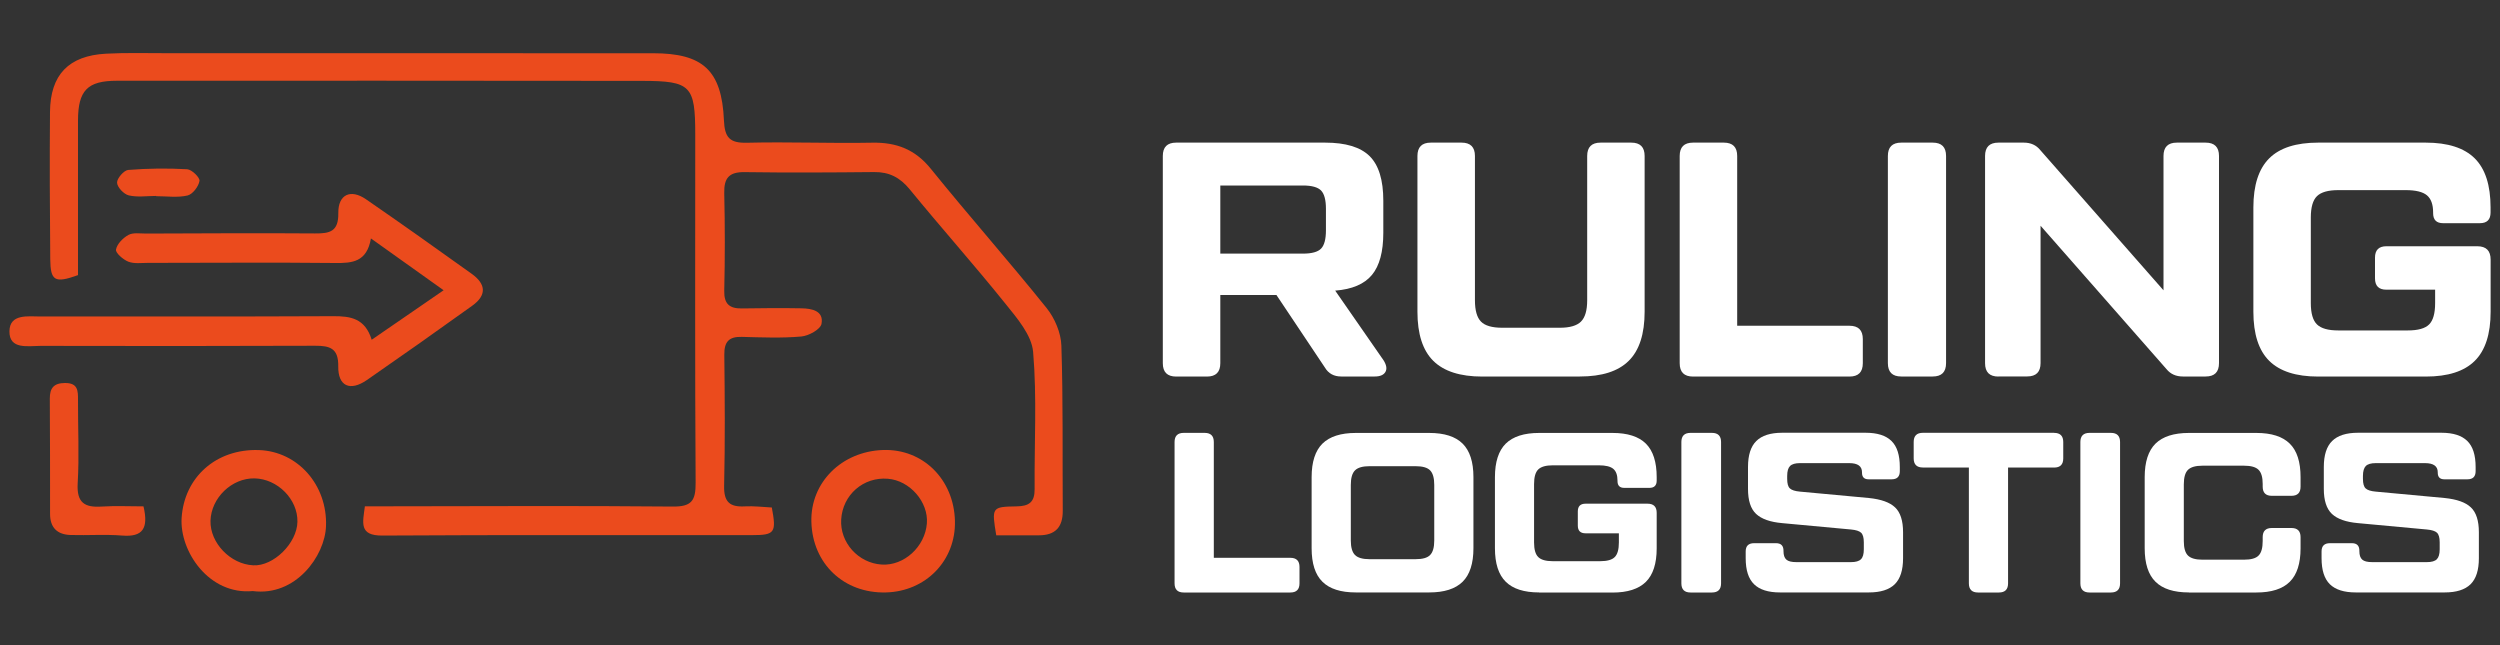 <?xml version="1.0" encoding="utf-8"?>
<!-- Generator: Adobe Illustrator 27.6.1, SVG Export Plug-In . SVG Version: 6.00 Build 0)  -->
<svg version="1.1" id="Layer_1" xmlns="http://www.w3.org/2000/svg" xmlns:xlink="http://www.w3.org/1999/xlink" x="0px" y="0px"
	 viewBox="0 0 400 103.27" style="enable-background:new 0 0 400 103.27;" xml:space="preserve">
<rect x="0" y="0" width="400" height="103.27" fill="#333333" stroke="none"/>
<style type="text/css">
	.st0{fill:#FFFFFF;}
	.st1{fill:#EB4B1D;}
	.st2{fill:#343031;}
	.st3{fill:#E5E9ED;}
	.st4{fill:#FFFDF2;}
	.st5{fill:#32BF4B;}
	.st6{fill:#717171;}
</style>
<g>
	<g>
		<g>
			<path class="st0" d="M221.39,57.68c0.46,0.75,0.55,1.36,0.27,1.84c-0.29,0.48-0.85,0.72-1.71,0.72h-5.35
				c-1.18,0-2.05-0.48-2.62-1.44l-7.75-11.6h-8.98v10.91c0,1.43-0.71,2.14-2.14,2.14h-4.92c-1.43,0-2.14-0.71-2.14-2.14V24.96
				c0-1.43,0.71-2.14,2.14-2.14h23.84c3.28,0,5.65,0.72,7.11,2.16c1.46,1.45,2.19,3.82,2.19,7.14v5.13c0,3.03-0.61,5.28-1.82,6.74
				c-1.21,1.46-3.17,2.3-5.88,2.51L221.39,57.68z M195.25,29.67v10.91h13.21c1.42,0,2.4-0.27,2.91-0.8
				c0.52-0.53,0.78-1.52,0.78-2.94v-3.42c0-1.43-0.26-2.4-0.78-2.94c-0.52-0.53-1.49-0.8-2.91-0.8H195.25z"/>
			<path class="st0" d="M237.16,60.25c-3.53,0-6.14-0.84-7.83-2.51c-1.69-1.67-2.54-4.29-2.54-7.86V24.96
				c0-1.43,0.71-2.14,2.14-2.14h4.92c1.42,0,2.14,0.71,2.14,2.14v23.09c0,1.61,0.32,2.74,0.96,3.4c0.64,0.66,1.78,0.99,3.42,0.99
				h9.2c1.6,0,2.73-0.33,3.39-0.99c0.66-0.66,0.99-1.79,0.99-3.4V24.96c0-1.43,0.71-2.14,2.14-2.14H261c1.43,0,2.14,0.71,2.14,2.14
				v24.91c0,3.56-0.85,6.19-2.54,7.86c-1.69,1.68-4.3,2.51-7.83,2.51H237.16z"/>
			<path class="st0" d="M295.91,52.12c1.43,0,2.14,0.71,2.14,2.14v3.85c0,1.43-0.71,2.14-2.14,2.14h-25.02
				c-1.43,0-2.14-0.71-2.14-2.14V24.96c0-1.43,0.71-2.14,2.14-2.14h4.92c1.43,0,2.14,0.71,2.14,2.14v27.16H295.91z"/>
			<path class="st0" d="M302.06,24.96c0-1.43,0.71-2.14,2.14-2.14h5.03c1.43,0,2.14,0.71,2.14,2.14v33.14
				c0,1.43-0.71,2.14-2.14,2.14h-5.03c-1.43,0-2.14-0.71-2.14-2.14V24.96z"/>
			<path class="st0" d="M319.75,60.25c-1.43,0-2.14-0.71-2.14-2.14V24.96c0-1.43,0.71-2.14,2.14-2.14h4.06
				c1.1,0,1.98,0.39,2.62,1.18l19.73,22.45V24.96c0-1.43,0.71-2.14,2.14-2.14h4.6c1.42,0,2.14,0.71,2.14,2.14v33.14
				c0,1.43-0.71,2.14-2.14,2.14h-3.64c-1.1,0-1.98-0.39-2.62-1.18l-20.15-22.94v21.97c0,1.43-0.71,2.14-2.14,2.14H319.75z"/>
			<path class="st0" d="M370.91,60.25c-3.53,0-6.14-0.84-7.83-2.51c-1.69-1.67-2.54-4.29-2.54-7.86V33.19
				c0-3.56,0.85-6.18,2.54-7.86c1.69-1.68,4.3-2.51,7.83-2.51h17.21c3.53,0,6.14,0.84,7.83,2.51s2.54,4.3,2.54,7.86V34
				c0,1.14-0.57,1.71-1.71,1.71h-5.88c-1.07,0-1.6-0.53-1.6-1.61V34c0-1.28-0.33-2.2-0.99-2.75c-0.66-0.55-1.79-0.83-3.39-0.83
				h-10.8c-1.61,0-2.74,0.32-3.4,0.96c-0.66,0.64-0.99,1.78-0.99,3.42v13.69c0,1.64,0.33,2.78,0.99,3.42
				c0.66,0.64,1.79,0.96,3.4,0.96h11.12c1.64,0,2.78-0.32,3.42-0.96c0.64-0.64,0.96-1.78,0.96-3.42v-2.14h-7.8
				c-1.21,0-1.82-0.6-1.82-1.82v-3.31c0-1.21,0.61-1.82,1.82-1.82h14.54c1.43,0,2.14,0.71,2.14,2.14v8.34
				c0,3.56-0.85,6.19-2.54,7.86c-1.69,1.68-4.3,2.51-7.83,2.51H370.91z"/>
		</g>
		<g>
			<path class="st0" d="M206.46,89.25c0.97,0,1.46,0.49,1.46,1.46v2.63c0,0.97-0.49,1.46-1.46,1.46h-17.07
				c-0.97,0-1.46-0.49-1.46-1.46V70.72c0-0.97,0.49-1.46,1.46-1.46h3.36c0.97,0,1.46,0.49,1.46,1.46v18.53H206.46z"/>
			<path class="st0" d="M216.93,94.79c-2.41,0-4.19-0.57-5.34-1.71c-1.16-1.14-1.73-2.93-1.73-5.36V76.34
				c0-2.43,0.58-4.22,1.73-5.36c1.16-1.14,2.94-1.71,5.34-1.71h11.75c2.41,0,4.19,0.57,5.34,1.71c1.15,1.14,1.73,2.93,1.73,5.36
				v11.38c0,2.43-0.58,4.22-1.73,5.36c-1.16,1.14-2.94,1.71-5.34,1.71H216.93z M219.12,89.47h7.37c1.12,0,1.9-0.22,2.33-0.67
				c0.44-0.45,0.66-1.22,0.66-2.32v-8.9c0-1.09-0.22-1.87-0.66-2.32c-0.44-0.45-1.22-0.67-2.33-0.67h-7.37
				c-1.09,0-1.87,0.22-2.32,0.67c-0.45,0.45-0.67,1.22-0.67,2.32v8.9c0,1.09,0.22,1.87,0.67,2.32S218.03,89.47,219.12,89.47z"/>
			<path class="st0" d="M246.26,94.79c-2.41,0-4.19-0.57-5.34-1.71c-1.16-1.14-1.73-2.93-1.73-5.36V76.34
				c0-2.43,0.58-4.22,1.73-5.36c1.16-1.14,2.94-1.71,5.34-1.71H258c2.41,0,4.19,0.57,5.34,1.71c1.15,1.14,1.73,2.93,1.73,5.36v0.55
				c0,0.78-0.39,1.17-1.17,1.17h-4.01c-0.73,0-1.09-0.36-1.09-1.09v-0.07c0-0.87-0.22-1.5-0.67-1.88c-0.45-0.38-1.22-0.57-2.32-0.57
				h-7.37c-1.09,0-1.87,0.22-2.32,0.66c-0.45,0.44-0.67,1.22-0.67,2.34v9.34c0,1.12,0.22,1.9,0.67,2.34
				c0.45,0.44,1.22,0.66,2.32,0.66h7.59c1.12,0,1.9-0.22,2.33-0.66c0.44-0.44,0.66-1.22,0.66-2.34v-1.46h-5.33
				c-0.83,0-1.24-0.41-1.24-1.24v-2.26c0-0.83,0.41-1.24,1.24-1.24h9.92c0.97,0,1.46,0.49,1.46,1.46v5.69
				c0,2.43-0.58,4.22-1.73,5.36c-1.16,1.14-2.94,1.71-5.34,1.71H246.26z"/>
			<path class="st0" d="M269.02,70.72c0-0.97,0.49-1.46,1.46-1.46h3.43c0.97,0,1.46,0.49,1.46,1.46v22.62
				c0,0.97-0.49,1.46-1.46,1.46h-3.43c-0.97,0-1.46-0.49-1.46-1.46V70.72z"/>
			<path class="st0" d="M279.31,89.32v-1.1c0-0.87,0.45-1.31,1.35-1.31h3.5c0.8,0,1.2,0.4,1.2,1.21v0.07c0,0.63,0.15,1.08,0.46,1.35
				c0.3,0.27,0.83,0.4,1.59,0.4h8.75c0.75,0,1.28-0.15,1.59-0.46c0.31-0.3,0.46-0.83,0.46-1.59v-1.13c0-0.75-0.15-1.26-0.44-1.53
				c-0.29-0.27-0.83-0.44-1.6-0.51l-11.02-1.02c-1.92-0.17-3.31-0.66-4.18-1.48s-1.29-2.15-1.29-4v-3.5c0-1.9,0.44-3.28,1.33-4.16
				c0.89-0.88,2.27-1.32,4.14-1.32h13.35c1.87,0,3.25,0.44,4.14,1.32c0.89,0.87,1.33,2.26,1.33,4.16v0.66
				c0,0.88-0.44,1.31-1.31,1.31h-3.68c-0.71,0-1.06-0.35-1.06-1.06v-0.07c0-0.97-0.68-1.46-2.04-1.46h-7.88
				c-0.75,0-1.28,0.15-1.59,0.46c-0.31,0.31-0.46,0.83-0.46,1.59v0.47c0,0.76,0.14,1.27,0.44,1.53c0.29,0.27,0.83,0.44,1.61,0.51
				l11.02,1.02c1.95,0.2,3.34,0.69,4.19,1.5c0.85,0.8,1.28,2.13,1.28,3.98v4.16c0,1.89-0.44,3.28-1.33,4.16
				c-0.89,0.87-2.27,1.31-4.14,1.31h-14.23c-1.87,0-3.25-0.44-4.14-1.31C279.75,92.6,279.31,91.22,279.31,89.32z"/>
			<path class="st0" d="M328.66,69.26c0.97,0,1.46,0.49,1.46,1.46v2.63c0,0.97-0.49,1.46-1.46,1.46h-7.37v18.53
				c0,0.97-0.49,1.46-1.46,1.46h-3.35c-0.97,0-1.46-0.49-1.46-1.46V74.8h-7.37c-0.97,0-1.46-0.49-1.46-1.46v-2.63
				c0-0.97,0.49-1.46,1.46-1.46H328.66z"/>
			<path class="st0" d="M332.86,70.72c0-0.97,0.49-1.46,1.46-1.46h3.43c0.97,0,1.46,0.49,1.46,1.46v22.62
				c0,0.97-0.49,1.46-1.46,1.46h-3.43c-0.97,0-1.46-0.49-1.46-1.46V70.72z"/>
			<path class="st0" d="M350.22,94.79c-2.41,0-4.19-0.57-5.34-1.71c-1.16-1.14-1.73-2.93-1.73-5.36V76.34
				c0-2.43,0.58-4.22,1.73-5.36c1.16-1.14,2.94-1.71,5.34-1.71h10.8c2.41,0,4.19,0.57,5.34,1.71c1.16,1.14,1.73,2.93,1.73,5.36v1.53
				c0,0.97-0.49,1.46-1.46,1.46h-3.14c-0.97,0-1.46-0.49-1.46-1.46v-0.44c0-1.07-0.22-1.82-0.66-2.26
				c-0.44-0.44-1.21-0.66-2.33-0.66h-6.64c-1.1,0-1.87,0.22-2.32,0.66c-0.45,0.44-0.67,1.22-0.67,2.34v9.05
				c0,1.12,0.22,1.89,0.67,2.33c0.45,0.44,1.22,0.66,2.32,0.66h6.64c1.12,0,1.9-0.22,2.33-0.66c0.44-0.44,0.66-1.21,0.66-2.33v-0.62
				c0-0.97,0.49-1.46,1.46-1.46h3.14c0.97,0,1.46,0.49,1.46,1.46v1.79c0,2.43-0.58,4.22-1.73,5.36c-1.15,1.14-2.94,1.71-5.34,1.71
				H350.22z"/>
			<path class="st0" d="M371.45,89.32v-1.1c0-0.87,0.45-1.31,1.35-1.31h3.5c0.8,0,1.2,0.4,1.2,1.21v0.07c0,0.63,0.15,1.08,0.46,1.35
				c0.3,0.27,0.83,0.4,1.59,0.4h8.75c0.75,0,1.28-0.15,1.59-0.46c0.3-0.3,0.46-0.83,0.46-1.59v-1.13c0-0.75-0.15-1.26-0.44-1.53
				c-0.29-0.27-0.83-0.44-1.61-0.51l-11.02-1.02c-1.92-0.17-3.31-0.66-4.18-1.48c-0.86-0.82-1.29-2.15-1.29-4v-3.5
				c0-1.9,0.44-3.28,1.33-4.16c0.89-0.88,2.27-1.32,4.14-1.32h13.35c1.87,0,3.25,0.44,4.14,1.32c0.89,0.87,1.33,2.26,1.33,4.16v0.66
				c0,0.88-0.44,1.31-1.31,1.31h-3.69c-0.71,0-1.06-0.35-1.06-1.06v-0.07c0-0.97-0.68-1.46-2.04-1.46h-7.88
				c-0.75,0-1.28,0.15-1.59,0.46c-0.3,0.31-0.46,0.83-0.46,1.59v0.47c0,0.76,0.15,1.27,0.44,1.53c0.29,0.27,0.83,0.44,1.61,0.51
				l11.02,1.02c1.95,0.2,3.35,0.69,4.2,1.5c0.85,0.8,1.28,2.13,1.28,3.98v4.16c0,1.89-0.44,3.28-1.33,4.16
				c-0.89,0.87-2.27,1.31-4.14,1.31h-14.23c-1.87,0-3.25-0.44-4.14-1.31C371.89,92.6,371.45,91.22,371.45,89.32z"/>
		</g>
	</g>
	<g>
		<path class="st1" d="M159.4,85.65c-0.74-4.48-0.74-4.57,3.26-4.63c2.01-0.03,2.9-0.69,2.88-2.77c-0.06-7.32,0.38-14.67-0.24-21.94
			c-0.23-2.7-2.58-5.42-4.45-7.74c-4.97-6.19-10.27-12.12-15.29-18.27c-1.56-1.9-3.28-2.8-5.71-2.77
			c-6.9,0.07-13.79,0.11-20.69,0.01c-2.53-0.04-3.34,0.95-3.28,3.39c0.12,5.2,0.12,10.4,0,15.59c-0.05,2.12,0.85,2.86,2.81,2.83
			c3.18-0.05,6.37-0.08,9.55-0.02c1.66,0.03,3.59,0.4,3.2,2.49c-0.17,0.88-2.05,1.92-3.23,2.02c-3.16,0.28-6.36,0.14-9.54,0.06
			c-2.04-0.05-2.8,0.78-2.78,2.84c0.08,7,0.13,14-0.03,21c-0.06,2.58,0.91,3.42,3.32,3.28c1.45-0.08,2.92,0.11,4.31,0.18
			c0.75,4,0.5,4.42-3.12,4.42c-19.73,0.03-39.47-0.06-59.2,0.07c-3.78,0.02-3.12-2.06-2.79-4.68c1.15,0,2.29,0,3.42,0
			c15.28-0.01,30.56-0.11,45.83,0.04c3.04,0.03,3.69-0.94,3.67-3.82c-0.12-18.57-0.06-37.13-0.06-55.7c0-7.83-0.69-8.58-8.5-8.59
			c-28.01-0.04-56.02-0.03-84.03-0.02c-4.74,0-6.22,1.56-6.23,6.37c-0.01,8.27,0,16.53,0,24.73c-3.71,1.33-4.41,0.94-4.44-2.57
			C7.97,33.61,7.93,25.76,8,17.91c0.05-5.96,2.99-9,8.96-9.32c3.17-0.17,6.36-0.08,9.55-0.08c25.99,0,51.99,0.01,77.98,0.01
			c7.96,0,10.99,2.71,11.34,10.73c0.12,2.74,0.89,3.66,3.7,3.59c6.68-0.17,13.36,0.12,20.04-0.01c3.89-0.07,6.87,1.08,9.39,4.21
			c6.06,7.5,12.46,14.73,18.5,22.25c1.3,1.62,2.3,3.97,2.36,6.02c0.29,8.8,0.16,17.61,0.22,26.41c0.02,2.63-1.2,3.93-3.82,3.93
			C164,85.64,161.79,85.65,159.4,85.65z"/>
		<path class="st1" d="M70.98,46.44c-4.13-2.94-7.69-5.48-11.63-8.29c-0.66,3.79-2.98,3.96-5.75,3.93
			c-9.97-0.11-19.94-0.02-29.91-0.02c-1.06,0-2.22,0.17-3.15-0.19c-0.84-0.33-2.08-1.41-1.98-1.94c0.16-0.89,1.12-1.87,1.99-2.34
			c0.75-0.41,1.86-0.22,2.81-0.22c9.02-0.03,18.03-0.09,27.05-0.02c2.37,0.02,3.76-0.31,3.72-3.23c-0.05-3.01,1.97-3.94,4.44-2.23
			c5.67,3.91,11.29,7.89,16.89,11.91c2.35,1.68,2.4,3.45,0.12,5.1C70,52.91,64.37,56.88,58.71,60.8c-2.69,1.86-4.64,1.01-4.59-2.19
			c0.05-2.89-1.34-3.3-3.71-3.29c-14.64,0.06-29.28,0.05-43.92,0.02c-2.01,0-5.02,0.63-4.98-2.34c0.04-2.84,2.98-2.36,5.05-2.36
			c15.59-0.02,31.19,0.03,46.78-0.05c2.76-0.01,5.07,0.34,6.13,3.77C63.29,51.72,66.83,49.29,70.98,46.44z"/>
		<path class="st1" d="M40.44,94.57c-7.03,0.65-11.72-6.39-11.38-11.71c0.41-6.44,5.46-11.08,12.36-10.85
			c6.24,0.21,10.99,5.61,10.74,12.19C51.99,88.94,47.31,95.47,40.44,94.57z M47.59,83.49c0.07-3.61-3.19-6.89-6.89-6.95
			c-3.63-0.05-6.92,3.13-7.02,6.79c-0.09,3.53,3.19,6.95,6.84,7.12C43.76,90.62,47.52,86.91,47.59,83.49z"/>
		<path class="st1" d="M152.79,83.34c0.16,6.32-4.63,11.28-11.03,11.45c-6.73,0.18-11.77-4.59-11.94-11.31
			c-0.16-6.27,4.83-11.26,11.48-11.48C147.66,71.79,152.62,76.69,152.79,83.34z M134.59,83.12c-0.22,3.69,2.74,6.98,6.49,7.21
			c3.56,0.22,6.92-2.84,7.22-6.58c0.27-3.43-2.73-6.88-6.25-7.15C138.13,76.28,134.82,79.18,134.59,83.12z"/>
		<path class="st1" d="M22.96,81.02c0.83,3.54-0.13,4.93-3.4,4.67c-2.73-0.22-5.5-0.01-8.25-0.09c-2.13-0.06-3.31-1.16-3.3-3.4
			C8.02,76.06,8,69.92,7.97,63.78c-0.01-1.68,0.63-2.49,2.43-2.5c2.07-0.01,2.09,1.23,2.08,2.72c-0.02,4.45,0.21,8.9-0.05,13.33
			c-0.18,3.1,1.09,3.9,3.85,3.72C18.47,80.91,20.68,81.02,22.96,81.02z"/>
		<path class="st1" d="M24.99,31.35c-1.47,0-3,0.24-4.39-0.09c-0.79-0.19-1.84-1.3-1.87-2.03c-0.03-0.68,1.09-1.98,1.78-2.04
			c3.13-0.25,6.3-0.29,9.44-0.11c0.74,0.04,2.06,1.34,1.97,1.87c-0.15,0.89-1.1,2.14-1.92,2.33c-1.59,0.37-3.34,0.11-5.02,0.11
			C24.99,31.38,24.99,31.37,24.99,31.35z"/>
	</g>
</g>
</svg>
